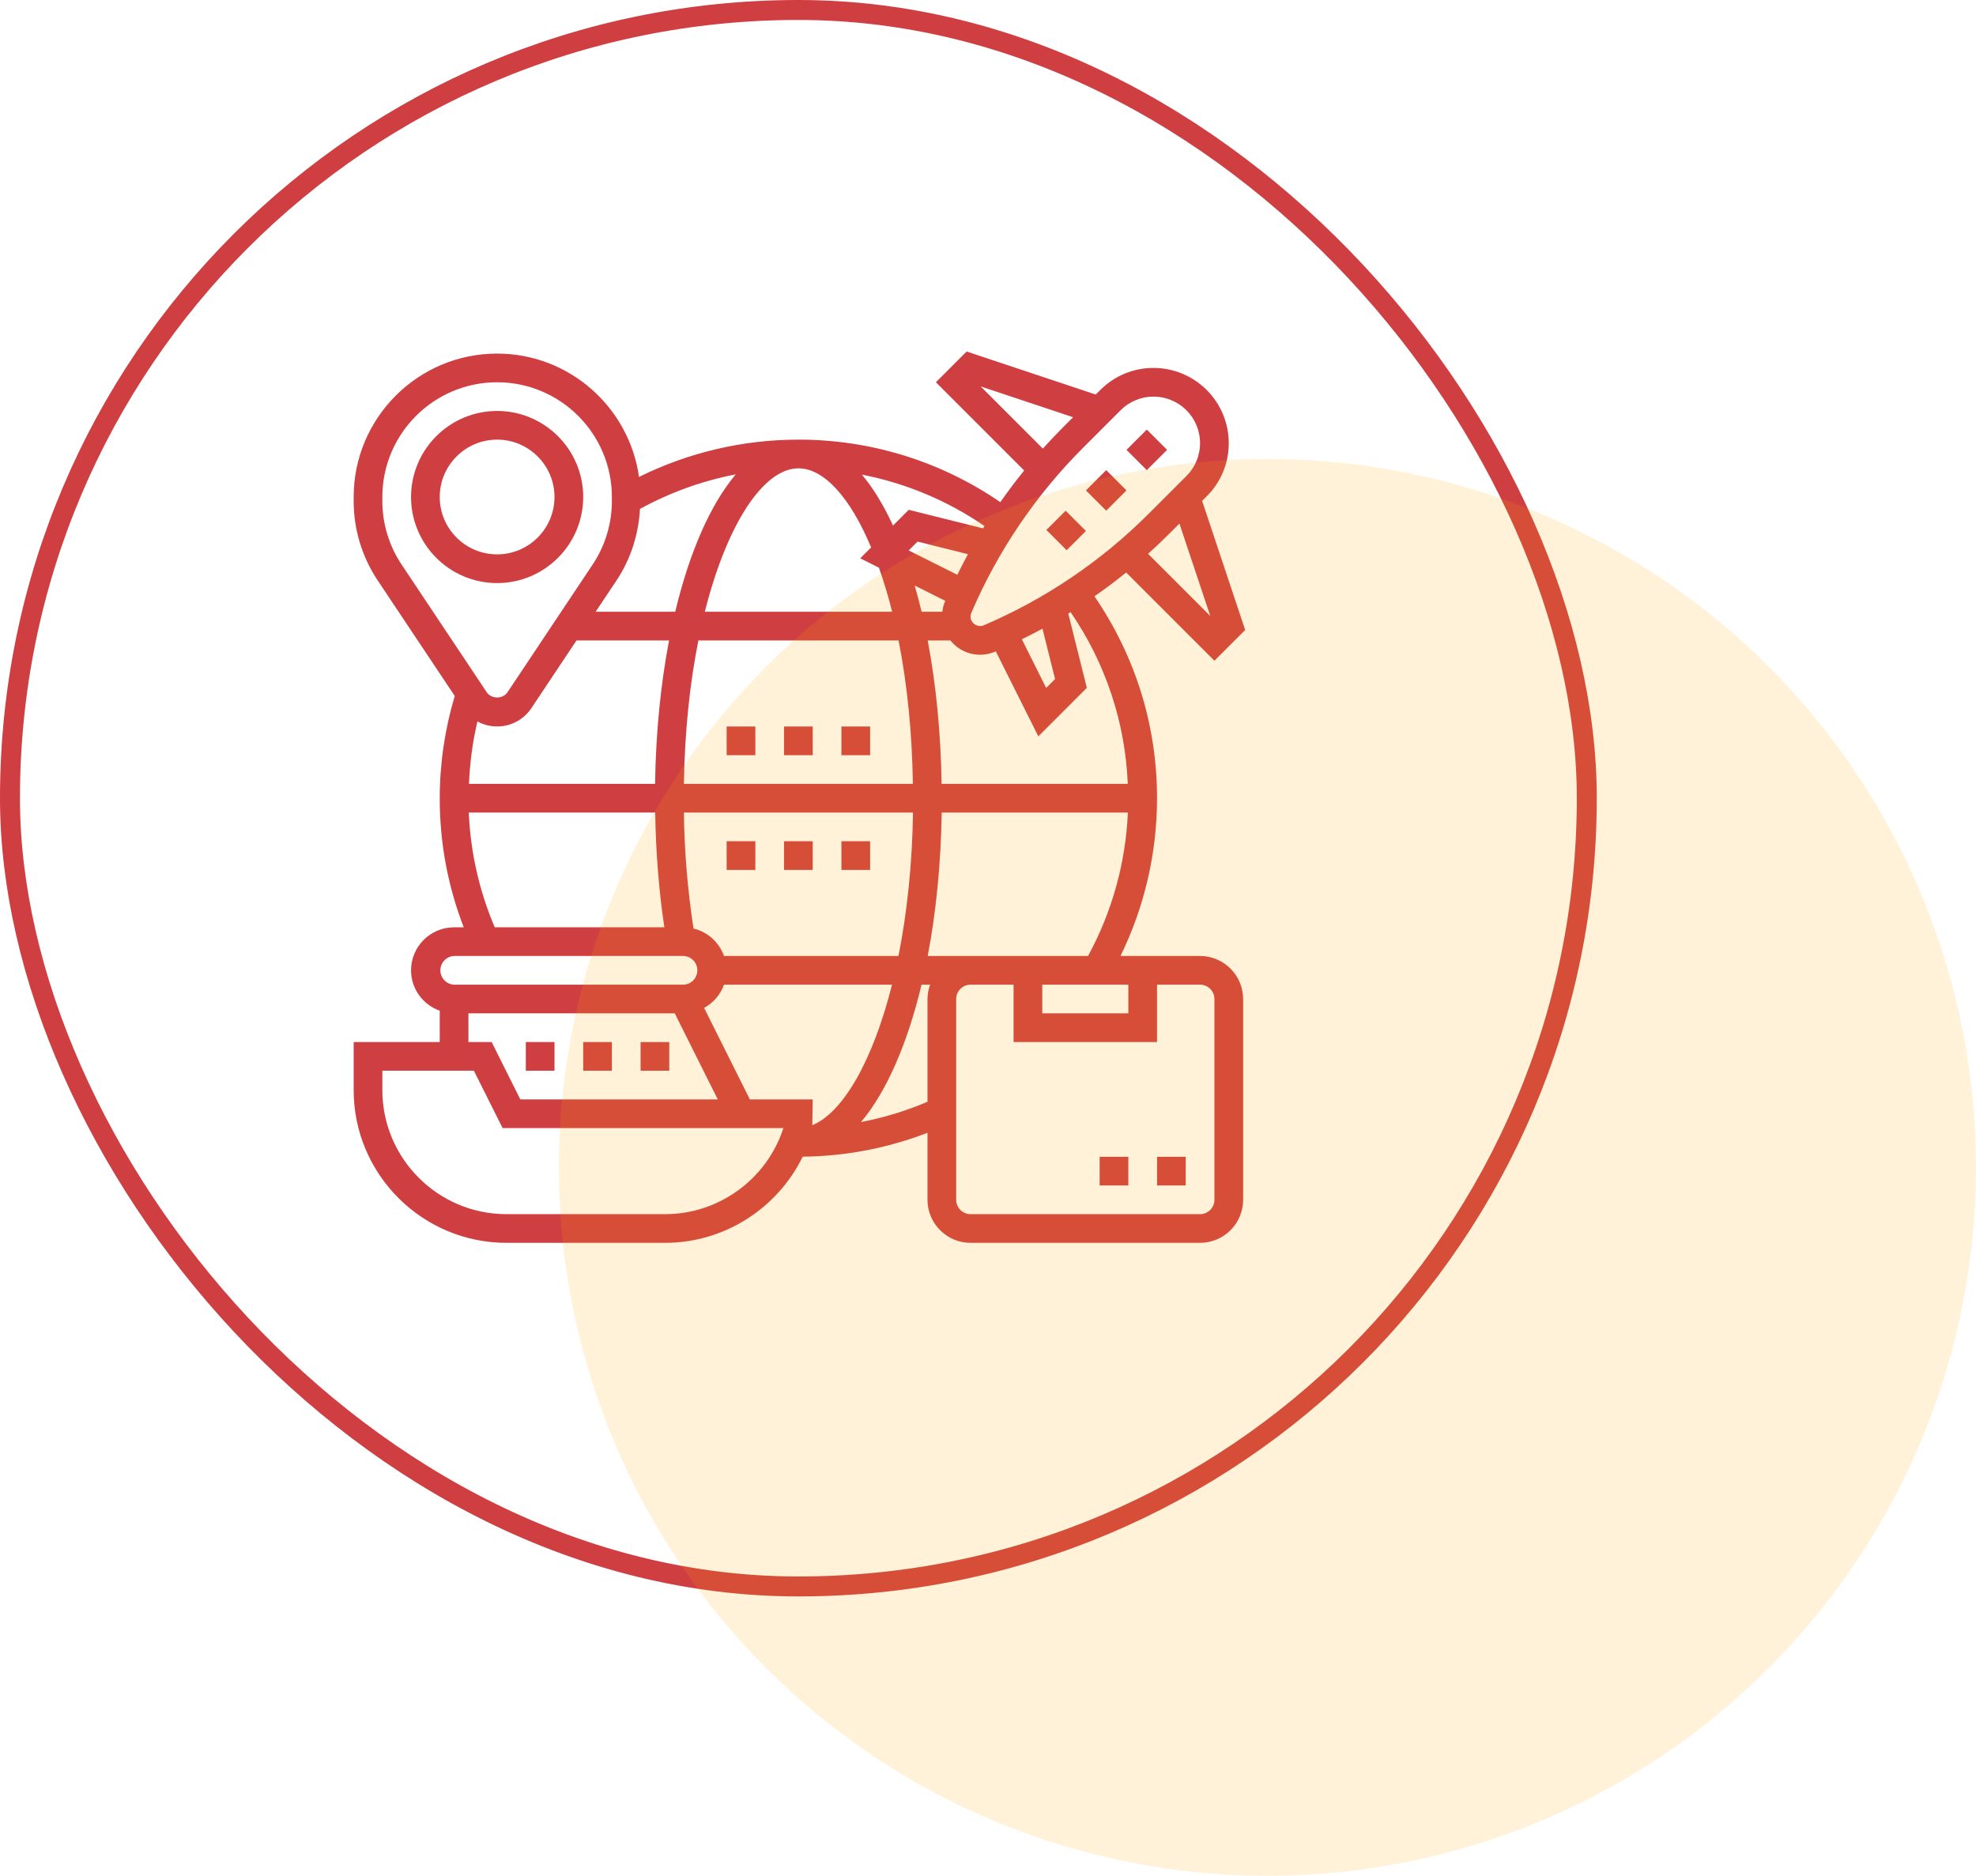 <svg width="99" height="94" viewBox="0 0 99 94" fill="none" xmlns="http://www.w3.org/2000/svg">
<rect x="0.5" y="0.5" width="79" height="79" rx="39.5" stroke="#CF3E41"/>
<g clip-path="url(#clip0_17_852)">
<path d="M29.219 24.906C29.219 22.528 27.285 20.594 24.906 20.594C22.528 20.594 20.594 22.528 20.594 24.906C20.594 27.285 22.528 29.219 24.906 29.219C27.285 29.219 29.219 27.285 29.219 24.906ZM22.031 24.906C22.031 23.321 23.321 22.031 24.906 22.031C26.492 22.031 27.781 23.321 27.781 24.906C27.781 26.492 26.492 27.781 24.906 27.781C23.321 27.781 22.031 26.492 22.031 24.906ZM56.439 22.544L57.456 21.527L58.472 22.544L57.456 23.56L56.439 22.544ZM54.406 24.576L55.422 23.559L56.438 24.576L55.422 25.592L54.406 24.576ZM52.425 26.557L53.39 25.593L54.407 26.609L53.441 27.573L52.425 26.557Z" fill="#CF3E41"/>
<path d="M60.125 47.906H56.138C57.343 45.445 57.969 42.74 57.969 40C57.969 36.349 56.879 32.871 54.834 29.883C55.378 29.504 55.907 29.106 56.422 28.689L60.844 33.11L62.385 31.569L60.228 25.1L60.459 24.87C60.81 24.521 61.088 24.106 61.278 23.648C61.467 23.191 61.564 22.7 61.562 22.205C61.561 21.206 61.164 20.249 60.457 19.542C59.751 18.836 58.793 18.439 57.794 18.438C57.299 18.436 56.809 18.533 56.352 18.722C55.894 18.912 55.479 19.189 55.13 19.54L54.898 19.771L48.43 17.615L46.89 19.156L51.312 23.578C50.895 24.092 50.496 24.622 50.118 25.165C47.141 23.118 43.612 22.025 40 22.031C37.222 22.031 34.484 22.676 32.015 23.901C31.524 20.413 28.527 17.719 24.906 17.719C20.943 17.719 17.719 20.943 17.719 24.906V25.104C17.718 26.523 18.138 27.911 18.926 29.091L22.784 34.877C22.287 36.539 22.033 38.265 22.031 40C22.031 42.24 22.437 44.41 23.234 46.469H22.75C21.561 46.469 20.594 47.436 20.594 48.625C20.594 49.561 21.197 50.351 22.031 50.649V52.219H17.719V54.626C17.719 58.847 21.153 62.281 25.374 62.281H33.33C36.283 62.281 38.953 60.558 40.216 57.963C42.356 57.943 44.474 57.537 46.469 56.766V60.125C46.469 61.314 47.437 62.281 48.626 62.281H60.126C61.315 62.281 62.282 61.314 62.282 60.125V50.062C62.281 49.491 62.053 48.943 61.649 48.539C61.245 48.134 60.697 47.907 60.125 47.906ZM52.219 49.344H56.531V50.781H52.219V49.344ZM48.625 47.906H46.479C46.895 45.733 47.142 43.303 47.18 40.719H56.508C56.399 43.236 55.717 45.694 54.512 47.906H48.625ZM40.697 56.386L40.719 55.094H37.569L35.277 50.509C35.741 50.256 36.096 49.841 36.274 49.344H44.691C43.719 53.215 42.207 55.774 40.697 56.386ZM36.274 47.906C36.154 47.568 35.951 47.265 35.685 47.025C35.418 46.785 35.096 46.616 34.747 46.532C34.45 44.608 34.289 42.665 34.264 40.719H45.743C45.702 43.376 45.435 45.798 45.014 47.906H36.274ZM23.496 39.281C23.541 38.223 23.677 37.176 23.92 36.153C24.372 36.4 24.9 36.469 25.4 36.346C25.9 36.223 26.336 35.917 26.622 35.488L28.884 32.094H33.521C33.105 34.267 32.858 36.697 32.82 39.281H23.496ZM34.99 32.094H45.019C45.455 34.292 45.697 36.738 45.737 39.281H34.264C34.305 36.625 34.568 34.2 34.99 32.094ZM40 23.469C41.277 23.469 42.591 24.915 43.645 27.432L43.099 27.978L44.036 28.447C44.281 29.14 44.503 29.876 44.698 30.656H35.313C36.436 26.192 38.279 23.469 40 23.469ZM47.964 28.803L45.526 27.584L45.971 27.14L48.496 27.771C48.311 28.11 48.136 28.455 47.964 28.803ZM47.36 30.109L47.342 30.147C47.272 30.311 47.234 30.482 47.212 30.656H46.173C46.068 30.216 45.953 29.778 45.828 29.343L47.36 30.109ZM56.503 39.281H47.175C47.136 36.753 46.9 34.312 46.479 32.094H47.617C47.876 32.42 48.235 32.652 48.639 32.754C49.043 32.856 49.469 32.822 49.852 32.658L49.891 32.64L52.022 36.901L54.452 34.47L53.522 30.749C53.561 30.725 53.598 30.699 53.637 30.675C55.385 33.216 56.378 36.2 56.503 39.281ZM52.229 31.504L52.86 34.029L52.415 34.474L51.196 32.035C51.545 31.864 51.89 31.689 52.229 31.504ZM60.637 30.87L57.519 27.753C57.88 27.427 58.235 27.093 58.58 26.748L59.091 26.237L60.637 30.87ZM57.794 19.875C58.412 19.876 59.004 20.121 59.441 20.558C59.878 20.995 60.124 21.587 60.125 22.205C60.125 22.828 59.883 23.413 59.442 23.853L57.564 25.731C55.188 28.111 52.379 30.014 49.287 31.336C48.983 31.464 48.625 31.227 48.625 30.901C48.625 30.837 48.638 30.773 48.663 30.714C49.986 27.622 51.888 24.812 54.268 22.435L56.145 20.557C56.361 20.34 56.618 20.169 56.901 20.052C57.184 19.934 57.488 19.874 57.794 19.875ZM49.13 19.363L53.763 20.908L53.252 21.42C52.907 21.765 52.573 22.12 52.248 22.481L49.13 19.363ZM49.25 26.478L45.53 25.547L44.741 26.337C44.269 25.311 43.746 24.454 43.183 23.785C45.386 24.213 47.477 25.09 49.325 26.362C49.3 26.402 49.274 26.439 49.25 26.478ZM32.064 25.503C33.564 24.68 35.183 24.096 36.863 23.771C35.595 25.273 34.543 27.671 33.83 30.656H29.843L30.886 29.091C31.601 28.018 31.993 26.784 32.064 25.503ZM19.156 25.104V24.906C19.156 21.736 21.736 19.156 24.906 19.156C28.077 19.156 30.656 21.736 30.656 24.906V25.104C30.657 26.239 30.321 27.35 29.69 28.294L25.425 34.691C25.193 35.038 24.619 35.038 24.387 34.691L20.122 28.294C19.491 27.349 19.155 26.239 19.156 25.104ZM23.487 40.719H32.827C32.857 42.707 33.01 44.633 33.285 46.469H24.788C24.01 44.647 23.57 42.698 23.487 40.719ZM22.75 47.906H34.25C34.435 47.914 34.61 47.994 34.738 48.128C34.866 48.262 34.937 48.44 34.937 48.625C34.937 48.81 34.866 48.988 34.738 49.122C34.61 49.256 34.435 49.336 34.25 49.344H22.75C22.565 49.336 22.39 49.256 22.262 49.122C22.134 48.988 22.063 48.81 22.063 48.625C22.063 48.44 22.134 48.262 22.262 48.128C22.39 47.994 22.565 47.914 22.75 47.906ZM23.469 50.781H33.806L35.962 55.094H26.069L24.632 52.219H23.469V50.781ZM33.33 60.844H25.374C21.946 60.844 19.156 58.054 19.156 54.626V53.656H23.743L25.181 56.531H39.249C38.427 59.081 36.022 60.844 33.33 60.844ZM43.137 56.229C44.404 54.727 45.457 52.329 46.17 49.344H46.601C46.516 49.574 46.471 49.817 46.469 50.062V55.211C45.391 55.671 44.278 56.011 43.137 56.229ZM60.844 60.125C60.844 60.522 60.521 60.844 60.125 60.844H48.625C48.229 60.844 47.906 60.522 47.906 60.125V50.062C47.906 49.666 48.229 49.344 48.625 49.344H50.781V52.219H57.969V49.344H60.125C60.521 49.344 60.844 49.666 60.844 50.062V60.125Z" fill="#CF3E41"/>
<path d="M57.969 57.969H59.406V59.406H57.969V57.969ZM55.094 57.969H56.531V59.406H55.094V57.969ZM29.219 52.219H30.656V53.656H29.219V52.219ZM32.094 52.219H33.531V53.656H32.094V52.219ZM26.344 52.219H27.781V53.656H26.344V52.219ZM36.406 42.156H37.844V43.594H36.406V42.156ZM42.156 42.156H43.594V43.594H42.156V42.156ZM39.281 42.156H40.719V43.594H39.281V42.156ZM42.156 36.406H43.594V37.844H42.156V36.406ZM39.281 36.406H40.719V37.844H39.281V36.406ZM36.406 36.406H37.844V37.844H36.406V36.406Z" fill="#CF3E41"/>
</g>
<circle opacity="0.15" cx="63.5" cy="58.5" r="35.5" fill="#FFA800"/>
<defs>
<clipPath id="clip0_17_852">
<rect width="46" height="46" fill="white" transform="translate(17 17)"/>
</clipPath>
</defs>
</svg>
